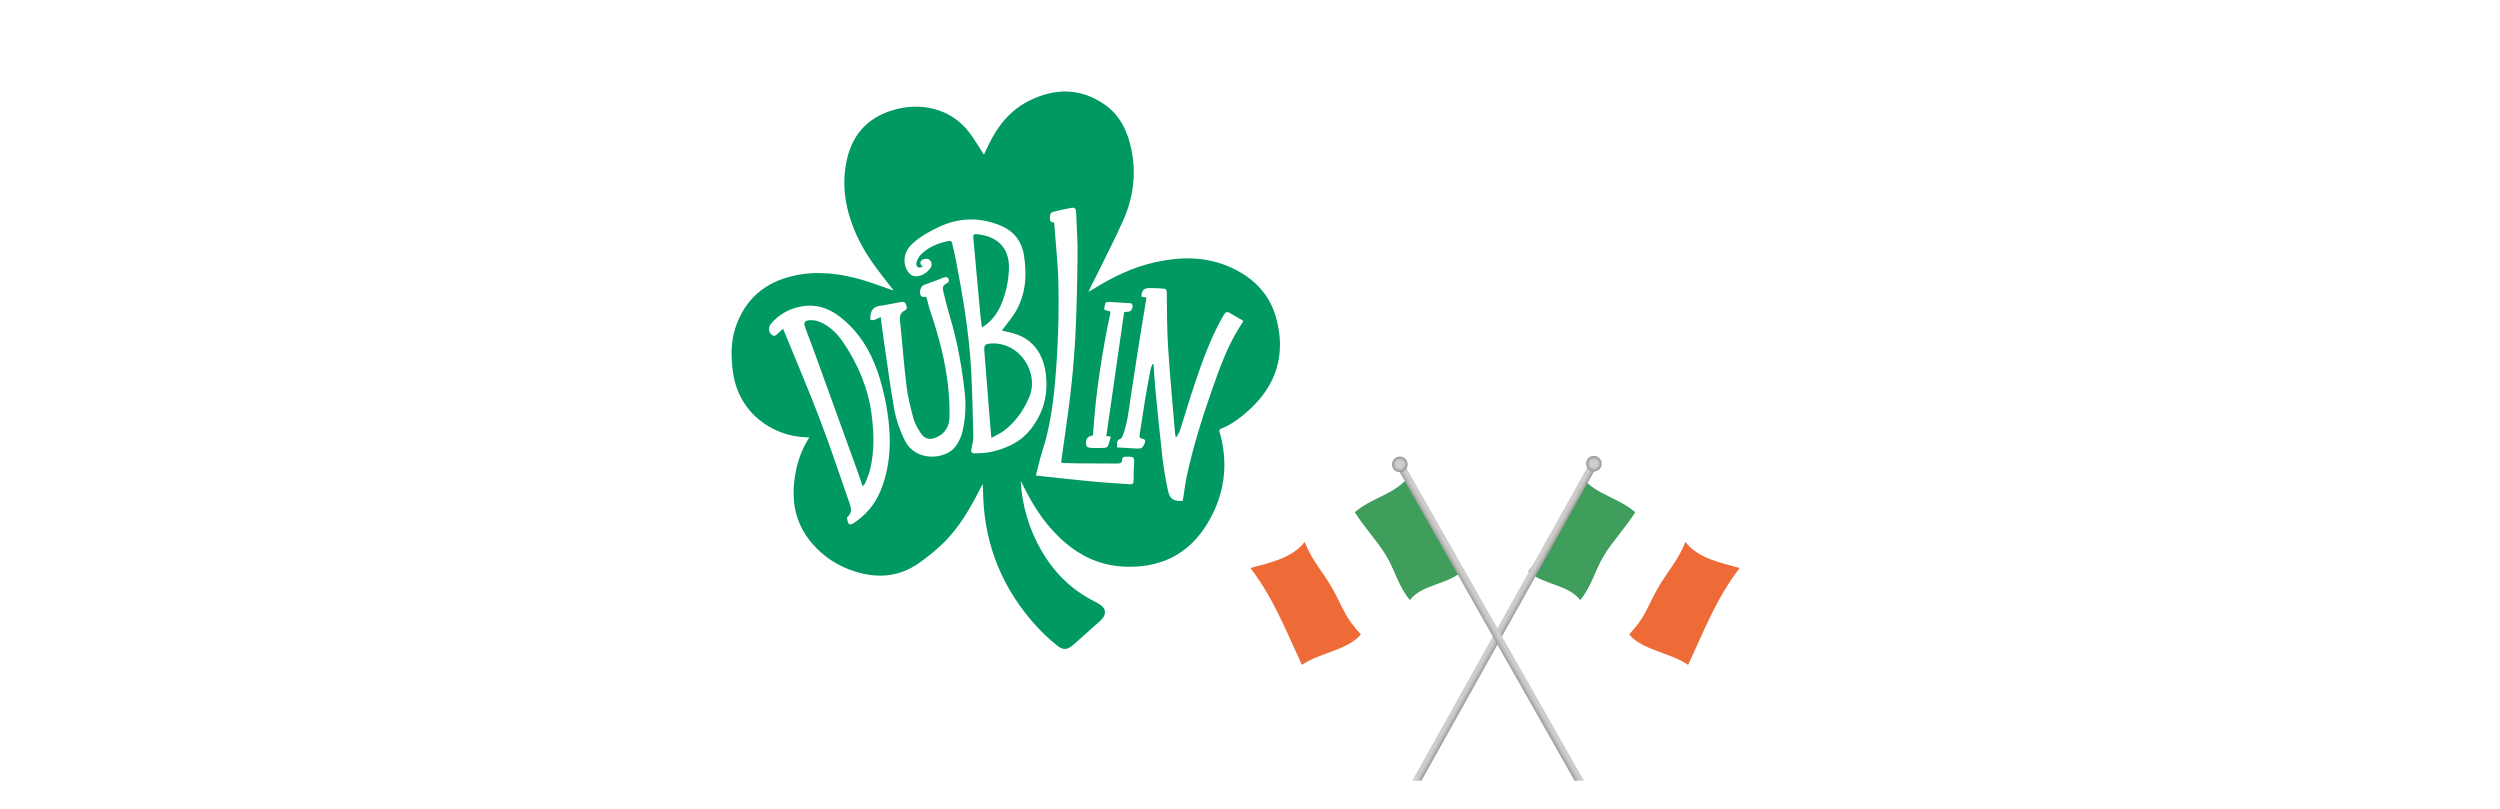 <svg xmlns="http://www.w3.org/2000/svg" xmlns:xlink="http://www.w3.org/1999/xlink" width="816" zoomAndPan="magnify" viewBox="0 0 612 198" height="264" preserveAspectRatio="xMidYMid meet" version="1.0"><defs><clipPath id="1e5b0c60ab"><path d="M 179 22 L 314 22 L 314 159 L 179 159 Z M 179 22 " clip-rule="nonzero"/></clipPath><clipPath id="dc46597c32"><path d="M 176.91 24.031 L 312.594 19.805 L 316.895 157.738 L 181.211 161.965 Z M 176.91 24.031 " clip-rule="nonzero"/></clipPath><clipPath id="aa52697acc"><path d="M 176.91 24.031 L 312.594 19.805 L 316.895 157.738 L 181.211 161.965 Z M 176.91 24.031 " clip-rule="nonzero"/></clipPath><clipPath id="59a00b0a26"><path d="M 240 84 L 253 84 L 253 108 L 240 108 Z M 240 84 " clip-rule="nonzero"/></clipPath><clipPath id="cc16791cea"><path d="M 176.91 24.031 L 312.594 19.805 L 316.895 157.738 L 181.211 161.965 Z M 176.91 24.031 " clip-rule="nonzero"/></clipPath><clipPath id="fc1e6f20d3"><path d="M 176.91 24.031 L 312.594 19.805 L 316.895 157.738 L 181.211 161.965 Z M 176.91 24.031 " clip-rule="nonzero"/></clipPath><clipPath id="d93852f913"><path d="M 238 57 L 247 57 L 247 81 L 238 81 Z M 238 57 " clip-rule="nonzero"/></clipPath><clipPath id="73062ecce3"><path d="M 176.91 24.031 L 312.594 19.805 L 316.895 157.738 L 181.211 161.965 Z M 176.91 24.031 " clip-rule="nonzero"/></clipPath><clipPath id="df2d6415d8"><path d="M 176.91 24.031 L 312.594 19.805 L 316.895 157.738 L 181.211 161.965 Z M 176.91 24.031 " clip-rule="nonzero"/></clipPath><clipPath id="d429fe8f25"><path d="M 196 78 L 214 78 L 214 120 L 196 120 Z M 196 78 " clip-rule="nonzero"/></clipPath><clipPath id="9bd38eacc4"><path d="M 176.91 24.031 L 312.594 19.805 L 316.895 157.738 L 181.211 161.965 Z M 176.91 24.031 " clip-rule="nonzero"/></clipPath><clipPath id="0730d8817c"><path d="M 176.91 24.031 L 312.594 19.805 L 316.895 157.738 L 181.211 161.965 Z M 176.91 24.031 " clip-rule="nonzero"/></clipPath><clipPath id="0c0d476066"><path d="M 345.496 112.578 L 391.105 112.578 L 391.105 191.109 L 345.496 191.109 Z M 345.496 112.578 " clip-rule="nonzero"/></clipPath><clipPath id="1b77617225"><path d="M 347.961 191.129 L 345.719 191.129 L 389.414 112.914 L 391.09 113.852 Z M 347.961 191.129 " clip-rule="nonzero"/></clipPath><clipPath id="4e7ef459e8"><path d="M 347.961 191.129 L 345.719 191.129 L 389.414 112.914 L 391.09 113.852 L 347.961 191.129 " clip-rule="nonzero"/></clipPath><clipPath id="5195d453c0"><path d="M 356.527 93.551 L 312.461 172.496 L 380.281 210.492 L 424.348 131.547 Z M 356.527 93.551 " clip-rule="nonzero"/></clipPath><linearGradient x1="-19.459" gradientTransform="matrix(1.709, 0.957, -0.956, 1.712, 367.55, 152.01)" y1="0" x2="20.222" gradientUnits="userSpaceOnUse" y2="0" id="288bad1b48"><stop stop-opacity="1" stop-color="rgb(79.999%, 79.999%, 78.799%)" offset="0"/><stop stop-opacity="1" stop-color="rgb(79.999%, 79.999%, 78.799%)" offset="0.25"/><stop stop-opacity="1" stop-color="rgb(79.999%, 79.999%, 78.799%)" offset="0.375"/><stop stop-opacity="1" stop-color="rgb(79.999%, 79.999%, 78.799%)" offset="0.438"/><stop stop-opacity="1" stop-color="rgb(79.999%, 79.999%, 78.799%)" offset="0.469"/><stop stop-opacity="1" stop-color="rgb(80.016%, 79.999%, 78.815%)" offset="0.484"/><stop stop-opacity="1" stop-color="rgb(80.223%, 80.006%, 79.022%)" offset="0.492"/><stop stop-opacity="1" stop-color="rgb(80.804%, 80.405%, 79.604%)" offset="0.496"/><stop stop-opacity="1" stop-color="rgb(81.195%, 80.795%, 79.994%)" offset="0.5"/><stop stop-opacity="1" stop-color="rgb(76.636%, 76.424%, 75.623%)" offset="0.504"/><stop stop-opacity="1" stop-color="rgb(72.076%, 72.052%, 71.252%)" offset="0.508"/><stop stop-opacity="1" stop-color="rgb(65.392%, 65.559%, 65.138%)" offset="0.512"/><stop stop-opacity="1" stop-color="rgb(58.708%, 59.067%, 59.024%)" offset="0.516"/><stop stop-opacity="1" stop-color="rgb(58.353%, 58.733%, 58.711%)" offset="0.52"/><stop stop-opacity="1" stop-color="rgb(57.999%, 58.4%, 58.4%)" offset="0.523"/><stop stop-opacity="1" stop-color="rgb(57.999%, 58.4%, 58.4%)" offset="0.531"/><stop stop-opacity="1" stop-color="rgb(57.999%, 58.4%, 58.4%)" offset="0.562"/><stop stop-opacity="1" stop-color="rgb(57.999%, 58.4%, 58.4%)" offset="0.625"/><stop stop-opacity="1" stop-color="rgb(57.999%, 58.4%, 58.4%)" offset="0.75"/><stop stop-opacity="1" stop-color="rgb(57.999%, 58.4%, 58.4%)" offset="1"/></linearGradient><clipPath id="263abec099"><path d="M 388.012 111.609 L 392.262 111.609 L 392.262 115.676 L 388.012 115.676 Z M 388.012 111.609 " clip-rule="nonzero"/></clipPath><clipPath id="80c7b8580b"><path d="M 391.844 114.453 C 391.328 115.375 390.168 115.703 389.246 115.188 C 388.324 114.672 388 113.508 388.512 112.586 C 389.027 111.664 390.188 111.336 391.109 111.852 C 392.027 112.367 392.355 113.531 391.844 114.453 Z M 391.844 114.453 " clip-rule="nonzero"/></clipPath><clipPath id="8618073a4f"><path d="M 391.844 114.453 C 391.328 115.375 390.168 115.703 389.246 115.188 C 388.324 114.672 388 113.508 388.512 112.586 C 389.027 111.664 390.188 111.336 391.109 111.852 C 392.027 112.367 392.355 113.531 391.844 114.453 " clip-rule="nonzero"/></clipPath><clipPath id="27142cde0c"><path d="M 389.035 109.477 L 386.141 114.664 L 391.316 117.566 L 394.215 112.375 Z M 389.035 109.477 " clip-rule="nonzero"/></clipPath><radialGradient gradientTransform="matrix(0.872, 0.489, -0.488, 0.874, 390.176, 113.52)" gradientUnits="userSpaceOnUse" r="1.91" cx="0" id="bde62875d5" cy="0" fx="0" fy="0"><stop stop-opacity="1" stop-color="rgb(80.115%, 79.999%, 78.799%)" offset="0"/><stop stop-opacity="1" stop-color="rgb(80.315%, 79.999%, 78.799%)" offset="0.016"/><stop stop-opacity="1" stop-color="rgb(80.399%, 79.999%, 78.799%)" offset="0.043"/><stop stop-opacity="1" stop-color="rgb(80.399%, 79.999%, 78.865%)" offset="0.055"/><stop stop-opacity="1" stop-color="rgb(80.399%, 79.999%, 79.065%)" offset="0.059"/><stop stop-opacity="1" stop-color="rgb(80.399%, 79.999%, 79.199%)" offset="0.117"/><stop stop-opacity="1" stop-color="rgb(80.469%, 80.069%, 79.269%)" offset="0.145"/><stop stop-opacity="1" stop-color="rgb(80.67%, 80.269%, 79.469%)" offset="0.156"/><stop stop-opacity="1" stop-color="rgb(80.8%, 80.399%, 79.715%)" offset="0.207"/><stop stop-opacity="1" stop-color="rgb(80.838%, 80.437%, 79.915%)" offset="0.254"/><stop stop-opacity="1" stop-color="rgb(81.038%, 80.638%, 80.194%)" offset="0.297"/><stop stop-opacity="1" stop-color="rgb(81.2%, 80.8%, 80.394%)" offset="0.395"/><stop stop-opacity="1" stop-color="rgb(81.099%, 80.8%, 80.298%)" offset="0.469"/><stop stop-opacity="1" stop-color="rgb(80.899%, 80.78%, 80.089%)" offset="0.477"/><stop stop-opacity="1" stop-color="rgb(80.8%, 80.566%, 79.883%)" offset="0.484"/><stop stop-opacity="1" stop-color="rgb(80.794%, 80.18%, 79.688%)" offset="0.488"/><stop stop-opacity="1" stop-color="rgb(80.594%, 79.794%, 79.395%)" offset="0.492"/><stop stop-opacity="1" stop-color="rgb(80.203%, 79.599%, 79.004%)" offset="0.5"/><stop stop-opacity="1" stop-color="rgb(79.817%, 79.413%, 78.618%)" offset="0.508"/><stop stop-opacity="1" stop-color="rgb(79.613%, 79.031%, 78.413%)" offset="0.512"/><stop stop-opacity="1" stop-color="rgb(79.422%, 78.818%, 78.223%)" offset="0.516"/><stop stop-opacity="1" stop-color="rgb(79.222%, 78.777%, 78.023%)" offset="0.52"/><stop stop-opacity="1" stop-color="rgb(79.181%, 78.577%, 78%)" offset="0.523"/><stop stop-opacity="1" stop-color="rgb(78.981%, 78.4%, 77.986%)" offset="0.527"/><stop stop-opacity="1" stop-color="rgb(78.792%, 78.391%, 77.786%)" offset="0.531"/><stop stop-opacity="1" stop-color="rgb(78.592%, 78.191%, 77.596%)" offset="0.535"/><stop stop-opacity="1" stop-color="rgb(78.4%, 78%, 77.448%)" offset="0.539"/><stop stop-opacity="1" stop-color="rgb(78.206%, 77.806%, 77.106%)" offset="0.543"/><stop stop-opacity="1" stop-color="rgb(78.006%, 77.605%, 76.906%)" offset="0.547"/><stop stop-opacity="1" stop-color="rgb(77.815%, 77.46%, 76.715%)" offset="0.551"/><stop stop-opacity="1" stop-color="rgb(77.614%, 77.13%, 76.515%)" offset="0.555"/><stop stop-opacity="1" stop-color="rgb(77.467%, 76.92%, 76.324%)" offset="0.559"/><stop stop-opacity="1" stop-color="rgb(77.296%, 76.7%, 76.103%)" offset="0.562"/><stop stop-opacity="1" stop-color="rgb(77.072%, 76.492%, 75.879%)" offset="0.566"/><stop stop-opacity="1" stop-color="rgb(76.692%, 76.292%, 75.697%)" offset="0.578"/><stop stop-opacity="1" stop-color="rgb(76.5%, 76.099%, 75.5%)" offset="0.582"/><stop stop-opacity="1" stop-color="rgb(76.308%, 75.906%, 75.302%)" offset="0.586"/><stop stop-opacity="1" stop-color="rgb(76.106%, 75.706%, 75.111%)" offset="0.59"/><stop stop-opacity="1" stop-color="rgb(75.916%, 75.516%, 74.728%)" offset="0.594"/><stop stop-opacity="1" stop-color="rgb(75.716%, 75.316%, 74.516%)" offset="0.598"/><stop stop-opacity="1" stop-color="rgb(75.699%, 75.099%, 74.3%)" offset="0.602"/><stop stop-opacity="1" stop-color="rgb(75.681%, 74.899%, 74.1%)" offset="0.605"/><stop stop-opacity="1" stop-color="rgb(75.481%, 74.899%, 74.1%)" offset="0.609"/><stop stop-opacity="1" stop-color="rgb(75.29%, 74.89%, 74.089%)" offset="0.613"/><stop stop-opacity="1" stop-color="rgb(75.09%, 74.686%, 73.889%)" offset="0.617"/><stop stop-opacity="1" stop-color="rgb(74.899%, 74.295%, 73.7%)" offset="0.621"/><stop stop-opacity="1" stop-color="rgb(74.704%, 74.1%, 73.505%)" offset="0.625"/><stop stop-opacity="1" stop-color="rgb(74.408%, 74.004%, 73.209%)" offset="0.629"/><stop stop-opacity="1" stop-color="rgb(74.203%, 73.804%, 73.003%)" offset="0.633"/><stop stop-opacity="1" stop-color="rgb(74.1%, 73.7%, 72.899%)" offset="0.641"/><stop stop-opacity="1" stop-color="rgb(73.877%, 73.499%, 72.699%)" offset="0.645"/><stop stop-opacity="1" stop-color="rgb(73.46%, 73.282%, 72.485%)" offset="0.648"/><stop stop-opacity="1" stop-color="rgb(73.082%, 73.076%, 72.336%)" offset="0.652"/><stop stop-opacity="1" stop-color="rgb(72.897%, 72.691%, 72.197%)" offset="0.656"/><stop stop-opacity="1" stop-color="rgb(72.701%, 72.351%, 72%)" offset="0.664"/><stop stop-opacity="1" stop-color="rgb(72.357%, 72.202%, 71.802%)" offset="0.672"/><stop stop-opacity="1" stop-color="rgb(72.205%, 72.011%, 71.611%)" offset="0.68"/><stop stop-opacity="1" stop-color="rgb(72.101%, 71.715%, 71.217%)" offset="0.688"/><stop stop-opacity="1" stop-color="rgb(71.893%, 71.494%, 70.796%)" offset="0.691"/><stop stop-opacity="1" stop-color="rgb(71.588%, 71.188%, 70.389%)" offset="0.695"/><stop stop-opacity="1" stop-color="rgb(71.198%, 70.798%, 69.998%)" offset="0.703"/><stop stop-opacity="1" stop-color="rgb(70.807%, 70.407%, 69.801%)" offset="0.711"/><stop stop-opacity="1" stop-color="rgb(70.416%, 70.206%, 69.611%)" offset="0.719"/><stop stop-opacity="1" stop-color="rgb(70.111%, 70.1%, 69.409%)" offset="0.727"/><stop stop-opacity="1" stop-color="rgb(69.89%, 69.89%, 69.389%)" offset="0.73"/><stop stop-opacity="1" stop-color="rgb(69.585%, 69.585%, 69.185%)" offset="0.734"/><stop stop-opacity="1" stop-color="rgb(69.194%, 69.194%, 68.794%)" offset="0.742"/><stop stop-opacity="1" stop-color="rgb(68.999%, 68.803%, 68.404%)" offset="0.75"/><stop stop-opacity="1" stop-color="rgb(68.813%, 68.604%, 68.018%)" offset="0.758"/><stop stop-opacity="1" stop-color="rgb(68.613%, 68.417%, 67.813%)" offset="0.762"/><stop stop-opacity="1" stop-color="rgb(68.599%, 68.217%, 67.667%)" offset="0.766"/><stop stop-opacity="1" stop-color="rgb(68.399%, 68.176%, 67.516%)" offset="0.77"/><stop stop-opacity="1" stop-color="rgb(68.182%, 67.976%, 67.482%)" offset="0.773"/><stop stop-opacity="1" stop-color="rgb(67.982%, 67.799%, 67.282%)" offset="0.777"/><stop stop-opacity="1" stop-color="rgb(67.793%, 67.793%, 67.091%)" offset="0.781"/><stop stop-opacity="1" stop-color="rgb(67.642%, 67.642%, 66.891%)" offset="0.785"/><stop stop-opacity="1" stop-color="rgb(67.499%, 67.499%, 66.699%)" offset="0.789"/><stop stop-opacity="1" stop-color="rgb(67.305%, 67.305%, 66.699%)" offset="0.793"/><stop stop-opacity="1" stop-color="rgb(67.105%, 67.105%, 66.699%)" offset="0.797"/><stop stop-opacity="1" stop-color="rgb(67.099%, 66.914%, 66.515%)" offset="0.801"/><stop stop-opacity="1" stop-color="rgb(66.919%, 66.714%, 66.315%)" offset="0.805"/><stop stop-opacity="1" stop-color="rgb(66.719%, 66.524%, 66.124%)" offset="0.809"/><stop stop-opacity="1" stop-color="rgb(66.489%, 66.315%, 65.913%)" offset="0.812"/><stop stop-opacity="1" stop-color="rgb(66.084%, 66.084%, 65.683%)" offset="0.816"/><stop stop-opacity="1" stop-color="rgb(65.694%, 65.694%, 65.292%)" offset="0.824"/><stop stop-opacity="1" stop-color="rgb(65.303%, 65.5%, 64.902%)" offset="0.832"/><stop stop-opacity="1" stop-color="rgb(65.103%, 65.308%, 64.511%)" offset="0.84"/><stop stop-opacity="1" stop-color="rgb(64.996%, 65.005%, 64.307%)" offset="0.848"/><stop stop-opacity="1" stop-color="rgb(64.774%, 64.774%, 64.275%)" offset="0.852"/><stop stop-opacity="1" stop-color="rgb(64.476%, 64.458%, 64.056%)" offset="0.855"/><stop stop-opacity="1" stop-color="rgb(64.285%, 64.081%, 63.68%)" offset="0.859"/><stop stop-opacity="1" stop-color="rgb(64.076%, 63.89%, 63.49%)" offset="0.863"/><stop stop-opacity="1" stop-color="rgb(63.687%, 63.687%, 63.287%)" offset="0.867"/><stop stop-opacity="1" stop-color="rgb(63.3%, 63.3%, 62.9%)" offset="0.871"/><stop stop-opacity="1" stop-color="rgb(63.101%, 63.101%, 62.701%)" offset="0.879"/><stop stop-opacity="1" stop-color="rgb(63.1%, 62.914%, 62.7%)" offset="0.883"/><stop stop-opacity="1" stop-color="rgb(62.918%, 62.714%, 62.563%)" offset="0.887"/><stop stop-opacity="1" stop-color="rgb(62.718%, 62.7%, 62.413%)" offset="0.891"/><stop stop-opacity="1" stop-color="rgb(62.527%, 62.549%, 62.376%)" offset="0.895"/><stop stop-opacity="1" stop-color="rgb(62.177%, 62.381%, 62.16%)" offset="0.898"/><stop stop-opacity="1" stop-color="rgb(61.986%, 62.181%, 61.781%)" offset="0.902"/><stop stop-opacity="1" stop-color="rgb(61.783%, 61.995%, 61.595%)" offset="0.906"/><stop stop-opacity="1" stop-color="rgb(61.397%, 61.797%, 61.397%)" offset="0.91"/><stop stop-opacity="1" stop-color="rgb(61.2%, 61.406%, 61.006%)" offset="0.918"/><stop stop-opacity="1" stop-color="rgb(61.009%, 61.015%, 60.805%)" offset="0.926"/><stop stop-opacity="1" stop-color="rgb(60.709%, 60.809%, 60.698%)" offset="0.934"/><stop stop-opacity="1" stop-color="rgb(60.483%, 60.783%, 60.498%)" offset="0.938"/><stop stop-opacity="1" stop-color="rgb(60.184%, 60.583%, 60.388%)" offset="0.945"/><stop stop-opacity="1" stop-color="rgb(59.993%, 60.393%, 60.182%)" offset="0.949"/><stop stop-opacity="1" stop-color="rgb(59.792%, 60.191%, 59.793%)" offset="0.953"/><stop stop-opacity="1" stop-color="rgb(59.402%, 59.802%, 59.599%)" offset="0.957"/><stop stop-opacity="1" stop-color="rgb(59.203%, 59.602%, 59.407%)" offset="0.965"/><stop stop-opacity="1" stop-color="rgb(59.2%, 59.599%, 59.207%)" offset="0.973"/><stop stop-opacity="1" stop-color="rgb(59%, 59.387%, 59.187%)" offset="0.977"/><stop stop-opacity="1" stop-color="rgb(58.8%, 59.077%, 59.077%)" offset="0.98"/><stop stop-opacity="1" stop-color="rgb(58.784%, 58.875%, 58.875%)" offset="0.984"/><stop stop-opacity="1" stop-color="rgb(58.58%, 58.585%, 58.585%)" offset="0.988"/><stop stop-opacity="1" stop-color="rgb(58.194%, 58.4%, 58.4%)" offset="0.992"/><stop stop-opacity="1" stop-color="rgb(57.999%, 58.4%, 58.4%)" offset="1"/></radialGradient><clipPath id="dd0731fd00"><path d="M 341.629 113 L 388 113 L 388 191.109 L 341.629 191.109 Z M 341.629 113 " clip-rule="nonzero"/></clipPath><clipPath id="7a8170bf19"><path d="M 385.469 191.129 L 387.746 191.129 L 343.426 113.07 L 341.762 114.02 Z M 385.469 191.129 " clip-rule="nonzero"/></clipPath><clipPath id="f42064ff21"><path d="M 385.469 191.129 L 387.746 191.129 L 343.426 113.07 L 341.762 114.02 L 385.469 191.129 " clip-rule="nonzero"/></clipPath><clipPath id="517b7eeb75"><path d="M 376.496 93.262 L 421.242 172.023 L 353.016 210.934 L 308.266 132.172 Z M 376.496 93.262 " clip-rule="nonzero"/></clipPath><linearGradient x1="-19.24" gradientTransform="matrix(-1.74, 0.992, 0.99, 1.743, 365.598, 152.093)" y1="0" x2="19.971" gradientUnits="userSpaceOnUse" y2="0" id="23bac5e2f8"><stop stop-opacity="1" stop-color="rgb(79.999%, 79.999%, 78.799%)" offset="0"/><stop stop-opacity="1" stop-color="rgb(79.999%, 79.999%, 78.799%)" offset="0.25"/><stop stop-opacity="1" stop-color="rgb(79.999%, 79.999%, 78.799%)" offset="0.375"/><stop stop-opacity="1" stop-color="rgb(79.999%, 79.999%, 78.799%)" offset="0.438"/><stop stop-opacity="1" stop-color="rgb(79.999%, 79.999%, 78.799%)" offset="0.469"/><stop stop-opacity="1" stop-color="rgb(80.014%, 79.999%, 78.799%)" offset="0.484"/><stop stop-opacity="1" stop-color="rgb(80.222%, 80.005%, 78.812%)" offset="0.492"/><stop stop-opacity="1" stop-color="rgb(80.803%, 80.205%, 79.41%)" offset="0.496"/><stop stop-opacity="1" stop-color="rgb(81.194%, 80.399%, 79.994%)" offset="0.5"/><stop stop-opacity="1" stop-color="rgb(77.168%, 76.431%, 76.016%)" offset="0.504"/><stop stop-opacity="1" stop-color="rgb(73.145%, 72.464%, 72.04%)" offset="0.508"/><stop stop-opacity="1" stop-color="rgb(66.536%, 66.173%, 65.939%)" offset="0.512"/><stop stop-opacity="1" stop-color="rgb(59.927%, 59.883%, 59.84%)" offset="0.516"/><stop stop-opacity="1" stop-color="rgb(58.963%, 59.142%, 59.12%)" offset="0.52"/><stop stop-opacity="1" stop-color="rgb(57.999%, 58.4%, 58.4%)" offset="0.523"/><stop stop-opacity="1" stop-color="rgb(57.999%, 58.4%, 58.4%)" offset="0.531"/><stop stop-opacity="1" stop-color="rgb(57.999%, 58.4%, 58.4%)" offset="0.562"/><stop stop-opacity="1" stop-color="rgb(57.999%, 58.4%, 58.4%)" offset="0.625"/><stop stop-opacity="1" stop-color="rgb(57.999%, 58.4%, 58.4%)" offset="0.75"/><stop stop-opacity="1" stop-color="rgb(57.999%, 58.4%, 58.4%)" offset="1"/></linearGradient><clipPath id="61e1b99fe8"><path d="M 340.473 111.609 L 344.723 111.609 L 344.723 115.676 L 340.473 115.676 Z M 340.473 111.609 " clip-rule="nonzero"/></clipPath><clipPath id="b1716238f9"><path d="M 341.012 114.629 C 341.535 115.543 342.699 115.863 343.617 115.344 C 344.531 114.82 344.852 113.652 344.332 112.734 C 343.809 111.816 342.645 111.5 341.727 112.02 C 340.812 112.543 340.492 113.711 341.012 114.629 Z M 341.012 114.629 " clip-rule="nonzero"/></clipPath><clipPath id="038a5607a8"><path d="M 341.012 114.629 C 341.535 115.543 342.699 115.863 343.617 115.344 C 344.531 114.82 344.852 113.652 344.332 112.734 C 343.809 111.816 342.645 111.5 341.727 112.02 C 340.812 112.543 340.492 113.711 341.012 114.629 " clip-rule="nonzero"/></clipPath><clipPath id="c28e4c501b"><path d="M 343.785 109.621 L 346.727 114.797 L 341.559 117.742 L 338.617 112.566 Z M 343.785 109.621 " clip-rule="nonzero"/></clipPath><radialGradient gradientTransform="matrix(-0.868, 0.495, 0.494, 0.87, 342.672, 113.681)" gradientUnits="userSpaceOnUse" r="1.91" cx="0" id="bf5e706eb5" cy="0" fx="0" fy="0"><stop stop-opacity="1" stop-color="rgb(80.115%, 79.999%, 78.799%)" offset="0"/><stop stop-opacity="1" stop-color="rgb(80.315%, 79.999%, 78.799%)" offset="0.016"/><stop stop-opacity="1" stop-color="rgb(80.399%, 79.999%, 78.799%)" offset="0.043"/><stop stop-opacity="1" stop-color="rgb(80.399%, 79.999%, 78.865%)" offset="0.055"/><stop stop-opacity="1" stop-color="rgb(80.399%, 79.999%, 79.065%)" offset="0.059"/><stop stop-opacity="1" stop-color="rgb(80.399%, 79.999%, 79.199%)" offset="0.117"/><stop stop-opacity="1" stop-color="rgb(80.469%, 80.069%, 79.269%)" offset="0.145"/><stop stop-opacity="1" stop-color="rgb(80.67%, 80.269%, 79.469%)" offset="0.156"/><stop stop-opacity="1" stop-color="rgb(80.8%, 80.399%, 79.715%)" offset="0.207"/><stop stop-opacity="1" stop-color="rgb(80.838%, 80.437%, 79.915%)" offset="0.254"/><stop stop-opacity="1" stop-color="rgb(81.038%, 80.638%, 80.194%)" offset="0.297"/><stop stop-opacity="1" stop-color="rgb(81.2%, 80.8%, 80.394%)" offset="0.395"/><stop stop-opacity="1" stop-color="rgb(81.099%, 80.8%, 80.298%)" offset="0.469"/><stop stop-opacity="1" stop-color="rgb(80.899%, 80.78%, 80.089%)" offset="0.477"/><stop stop-opacity="1" stop-color="rgb(80.8%, 80.566%, 79.883%)" offset="0.484"/><stop stop-opacity="1" stop-color="rgb(80.794%, 80.18%, 79.688%)" offset="0.488"/><stop stop-opacity="1" stop-color="rgb(80.594%, 79.794%, 79.395%)" offset="0.492"/><stop stop-opacity="1" stop-color="rgb(80.203%, 79.599%, 79.004%)" offset="0.5"/><stop stop-opacity="1" stop-color="rgb(79.817%, 79.413%, 78.618%)" offset="0.508"/><stop stop-opacity="1" stop-color="rgb(79.613%, 79.031%, 78.413%)" offset="0.512"/><stop stop-opacity="1" stop-color="rgb(79.422%, 78.818%, 78.223%)" offset="0.516"/><stop stop-opacity="1" stop-color="rgb(79.222%, 78.777%, 78.023%)" offset="0.52"/><stop stop-opacity="1" stop-color="rgb(79.181%, 78.577%, 78%)" offset="0.523"/><stop stop-opacity="1" stop-color="rgb(78.981%, 78.4%, 77.986%)" offset="0.527"/><stop stop-opacity="1" stop-color="rgb(78.792%, 78.391%, 77.786%)" offset="0.531"/><stop stop-opacity="1" stop-color="rgb(78.592%, 78.191%, 77.596%)" offset="0.535"/><stop stop-opacity="1" stop-color="rgb(78.4%, 78%, 77.448%)" offset="0.539"/><stop stop-opacity="1" stop-color="rgb(78.206%, 77.806%, 77.106%)" offset="0.543"/><stop stop-opacity="1" stop-color="rgb(78.006%, 77.605%, 76.906%)" offset="0.547"/><stop stop-opacity="1" stop-color="rgb(77.815%, 77.46%, 76.715%)" offset="0.551"/><stop stop-opacity="1" stop-color="rgb(77.614%, 77.13%, 76.515%)" offset="0.555"/><stop stop-opacity="1" stop-color="rgb(77.467%, 76.92%, 76.324%)" offset="0.559"/><stop stop-opacity="1" stop-color="rgb(77.296%, 76.7%, 76.103%)" offset="0.562"/><stop stop-opacity="1" stop-color="rgb(77.072%, 76.492%, 75.879%)" offset="0.566"/><stop stop-opacity="1" stop-color="rgb(76.692%, 76.292%, 75.697%)" offset="0.578"/><stop stop-opacity="1" stop-color="rgb(76.5%, 76.099%, 75.5%)" offset="0.582"/><stop stop-opacity="1" stop-color="rgb(76.308%, 75.906%, 75.302%)" offset="0.586"/><stop stop-opacity="1" stop-color="rgb(76.106%, 75.706%, 75.111%)" offset="0.59"/><stop stop-opacity="1" stop-color="rgb(75.916%, 75.516%, 74.728%)" offset="0.594"/><stop stop-opacity="1" stop-color="rgb(75.716%, 75.316%, 74.516%)" offset="0.598"/><stop stop-opacity="1" stop-color="rgb(75.699%, 75.099%, 74.3%)" offset="0.602"/><stop stop-opacity="1" stop-color="rgb(75.681%, 74.899%, 74.1%)" offset="0.605"/><stop stop-opacity="1" stop-color="rgb(75.481%, 74.899%, 74.1%)" offset="0.609"/><stop stop-opacity="1" stop-color="rgb(75.29%, 74.89%, 74.089%)" offset="0.613"/><stop stop-opacity="1" stop-color="rgb(75.09%, 74.686%, 73.889%)" offset="0.617"/><stop stop-opacity="1" stop-color="rgb(74.899%, 74.295%, 73.7%)" offset="0.621"/><stop stop-opacity="1" stop-color="rgb(74.704%, 74.1%, 73.505%)" offset="0.625"/><stop stop-opacity="1" stop-color="rgb(74.408%, 74.004%, 73.209%)" offset="0.629"/><stop stop-opacity="1" stop-color="rgb(74.203%, 73.804%, 73.003%)" offset="0.633"/><stop stop-opacity="1" stop-color="rgb(74.1%, 73.7%, 72.899%)" offset="0.641"/><stop stop-opacity="1" stop-color="rgb(73.877%, 73.499%, 72.699%)" offset="0.645"/><stop stop-opacity="1" stop-color="rgb(73.46%, 73.282%, 72.485%)" offset="0.648"/><stop stop-opacity="1" stop-color="rgb(73.082%, 73.076%, 72.336%)" offset="0.652"/><stop stop-opacity="1" stop-color="rgb(72.897%, 72.691%, 72.197%)" offset="0.656"/><stop stop-opacity="1" stop-color="rgb(72.701%, 72.351%, 72%)" offset="0.664"/><stop stop-opacity="1" stop-color="rgb(72.357%, 72.202%, 71.802%)" offset="0.672"/><stop stop-opacity="1" stop-color="rgb(72.205%, 72.011%, 71.611%)" offset="0.68"/><stop stop-opacity="1" stop-color="rgb(72.101%, 71.715%, 71.217%)" offset="0.688"/><stop stop-opacity="1" stop-color="rgb(71.893%, 71.494%, 70.796%)" offset="0.691"/><stop stop-opacity="1" stop-color="rgb(71.588%, 71.188%, 70.389%)" offset="0.695"/><stop stop-opacity="1" stop-color="rgb(71.198%, 70.798%, 69.998%)" offset="0.703"/><stop stop-opacity="1" stop-color="rgb(70.807%, 70.407%, 69.801%)" offset="0.711"/><stop stop-opacity="1" stop-color="rgb(70.416%, 70.206%, 69.611%)" offset="0.719"/><stop stop-opacity="1" stop-color="rgb(70.111%, 70.1%, 69.409%)" offset="0.727"/><stop stop-opacity="1" stop-color="rgb(69.89%, 69.89%, 69.389%)" offset="0.73"/><stop stop-opacity="1" stop-color="rgb(69.585%, 69.585%, 69.185%)" offset="0.734"/><stop stop-opacity="1" stop-color="rgb(69.194%, 69.194%, 68.794%)" offset="0.742"/><stop stop-opacity="1" stop-color="rgb(68.999%, 68.803%, 68.404%)" offset="0.75"/><stop stop-opacity="1" stop-color="rgb(68.813%, 68.604%, 68.018%)" offset="0.758"/><stop stop-opacity="1" stop-color="rgb(68.613%, 68.417%, 67.813%)" offset="0.762"/><stop stop-opacity="1" stop-color="rgb(68.599%, 68.217%, 67.667%)" offset="0.766"/><stop stop-opacity="1" stop-color="rgb(68.399%, 68.176%, 67.516%)" offset="0.77"/><stop stop-opacity="1" stop-color="rgb(68.182%, 67.976%, 67.482%)" offset="0.773"/><stop stop-opacity="1" stop-color="rgb(67.982%, 67.799%, 67.282%)" offset="0.777"/><stop stop-opacity="1" stop-color="rgb(67.793%, 67.793%, 67.091%)" offset="0.781"/><stop stop-opacity="1" stop-color="rgb(67.642%, 67.642%, 66.891%)" offset="0.785"/><stop stop-opacity="1" stop-color="rgb(67.499%, 67.499%, 66.699%)" offset="0.789"/><stop stop-opacity="1" stop-color="rgb(67.305%, 67.305%, 66.699%)" offset="0.793"/><stop stop-opacity="1" stop-color="rgb(67.105%, 67.105%, 66.699%)" offset="0.797"/><stop stop-opacity="1" stop-color="rgb(67.099%, 66.914%, 66.515%)" offset="0.801"/><stop stop-opacity="1" stop-color="rgb(66.919%, 66.714%, 66.315%)" offset="0.805"/><stop stop-opacity="1" stop-color="rgb(66.719%, 66.524%, 66.124%)" offset="0.809"/><stop stop-opacity="1" stop-color="rgb(66.489%, 66.315%, 65.913%)" offset="0.812"/><stop stop-opacity="1" stop-color="rgb(66.084%, 66.084%, 65.683%)" offset="0.816"/><stop stop-opacity="1" stop-color="rgb(65.694%, 65.694%, 65.292%)" offset="0.824"/><stop stop-opacity="1" stop-color="rgb(65.303%, 65.5%, 64.902%)" offset="0.832"/><stop stop-opacity="1" stop-color="rgb(65.103%, 65.308%, 64.511%)" offset="0.84"/><stop stop-opacity="1" stop-color="rgb(64.996%, 65.005%, 64.307%)" offset="0.848"/><stop stop-opacity="1" stop-color="rgb(64.774%, 64.774%, 64.275%)" offset="0.852"/><stop stop-opacity="1" stop-color="rgb(64.476%, 64.458%, 64.056%)" offset="0.855"/><stop stop-opacity="1" stop-color="rgb(64.285%, 64.081%, 63.68%)" offset="0.859"/><stop stop-opacity="1" stop-color="rgb(64.076%, 63.89%, 63.49%)" offset="0.863"/><stop stop-opacity="1" stop-color="rgb(63.687%, 63.687%, 63.287%)" offset="0.867"/><stop stop-opacity="1" stop-color="rgb(63.3%, 63.3%, 62.9%)" offset="0.871"/><stop stop-opacity="1" stop-color="rgb(63.101%, 63.101%, 62.701%)" offset="0.879"/><stop stop-opacity="1" stop-color="rgb(63.1%, 62.914%, 62.7%)" offset="0.883"/><stop stop-opacity="1" stop-color="rgb(62.918%, 62.714%, 62.563%)" offset="0.887"/><stop stop-opacity="1" stop-color="rgb(62.718%, 62.7%, 62.413%)" offset="0.891"/><stop stop-opacity="1" stop-color="rgb(62.527%, 62.549%, 62.376%)" offset="0.895"/><stop stop-opacity="1" stop-color="rgb(62.177%, 62.381%, 62.16%)" offset="0.898"/><stop stop-opacity="1" stop-color="rgb(61.986%, 62.181%, 61.781%)" offset="0.902"/><stop stop-opacity="1" stop-color="rgb(61.783%, 61.995%, 61.595%)" offset="0.906"/><stop stop-opacity="1" stop-color="rgb(61.397%, 61.797%, 61.397%)" offset="0.91"/><stop stop-opacity="1" stop-color="rgb(61.2%, 61.406%, 61.006%)" offset="0.918"/><stop stop-opacity="1" stop-color="rgb(61.009%, 61.015%, 60.805%)" offset="0.926"/><stop stop-opacity="1" stop-color="rgb(60.709%, 60.809%, 60.698%)" offset="0.934"/><stop stop-opacity="1" stop-color="rgb(60.483%, 60.783%, 60.498%)" offset="0.938"/><stop stop-opacity="1" stop-color="rgb(60.184%, 60.583%, 60.388%)" offset="0.945"/><stop stop-opacity="1" stop-color="rgb(59.993%, 60.393%, 60.182%)" offset="0.949"/><stop stop-opacity="1" stop-color="rgb(59.792%, 60.191%, 59.793%)" offset="0.953"/><stop stop-opacity="1" stop-color="rgb(59.402%, 59.802%, 59.599%)" offset="0.957"/><stop stop-opacity="1" stop-color="rgb(59.203%, 59.602%, 59.407%)" offset="0.965"/><stop stop-opacity="1" stop-color="rgb(59.2%, 59.599%, 59.207%)" offset="0.973"/><stop stop-opacity="1" stop-color="rgb(59%, 59.387%, 59.187%)" offset="0.977"/><stop stop-opacity="1" stop-color="rgb(58.8%, 59.077%, 59.077%)" offset="0.98"/><stop stop-opacity="1" stop-color="rgb(58.784%, 58.875%, 58.875%)" offset="0.984"/><stop stop-opacity="1" stop-color="rgb(58.58%, 58.585%, 58.585%)" offset="0.988"/><stop stop-opacity="1" stop-color="rgb(58.194%, 58.4%, 58.4%)" offset="0.992"/><stop stop-opacity="1" stop-color="rgb(57.999%, 58.4%, 58.4%)" offset="1"/></radialGradient></defs><rect x="-61.2" width="734.4" fill="#ffffff" y="-19.8" height="237.6" fill-opacity="1"/><rect x="-61.2" width="734.4" fill="#ffffff" y="-19.8" height="237.6" fill-opacity="1"/><g clip-path="url(#1e5b0c60ab)"><g clip-path="url(#dc46597c32)"><g clip-path="url(#aa52697acc)"><path fill="#009962" d="M 249.871 117.715 C 250.027 120.727 250.535 123.68 251.395 126.57 C 252.258 129.461 253.445 132.211 254.961 134.82 C 258.051 140.156 262.262 144.367 267.812 147.172 C 268.477 147.477 269.098 147.855 269.676 148.301 C 270.676 149.137 270.758 150.281 269.949 151.312 C 269.676 151.648 269.375 151.957 269.047 152.238 C 266.992 154.082 264.938 155.918 262.871 157.746 C 261.312 159.125 260.312 159.273 258.703 157.965 C 256.949 156.562 255.312 155.035 253.789 153.383 C 245.594 144.387 241.129 133.832 240.691 121.629 C 240.66 120.656 240.629 119.684 240.594 118.512 C 240.41 118.809 240.312 118.941 240.238 119.086 C 237.613 124.262 234.793 129.32 230.504 133.348 C 228.691 135.051 226.758 136.605 224.707 138.012 C 219.949 141.27 214.715 141.609 209.348 139.918 C 205.117 138.59 201.496 136.238 198.613 132.801 C 195.004 128.492 193.824 123.523 194.422 118.031 C 194.848 114.168 195.887 110.508 198.117 107.094 C 197.727 107.066 197.465 107.043 197.219 107.035 C 189.367 106.793 180.637 101.285 179.363 90.664 C 178.953 87.195 178.895 83.738 179.98 80.383 C 182.266 73.332 187.141 69.109 194.316 67.5 C 200.016 66.219 205.613 66.926 211.129 68.531 C 213.484 69.223 215.781 70.109 218.105 70.906 C 218.25 70.953 218.395 70.996 218.762 71.109 L 216.445 68.148 C 213.879 64.859 211.465 61.469 209.734 57.645 C 207.031 51.684 205.855 45.492 207.332 39.008 C 208.871 32.238 213.191 28.164 219.898 26.617 C 223.285 25.84 226.645 25.934 229.977 27.078 C 233.363 28.25 235.926 30.438 237.938 33.32 C 238.957 34.781 239.875 36.309 240.867 37.855 C 241.242 37.062 241.609 36.266 241.988 35.477 C 244.211 30.809 247.352 26.918 252.035 24.613 C 258.344 21.496 264.668 21.527 270.535 25.676 C 274.316 28.348 276.141 32.402 277.016 36.844 C 278.176 42.73 277.395 48.457 274.984 53.895 C 272.938 58.504 270.605 62.992 268.379 67.527 C 267.75 68.809 267.051 70.055 266.477 71.445 C 266.707 71.309 266.945 71.176 267.176 71.035 C 272.066 67.984 277.172 65.418 282.84 64.176 C 288.816 62.867 294.781 62.746 300.535 65.137 C 306.492 67.609 310.836 71.773 312.492 78.137 C 314.727 86.707 312.535 94.117 305.992 100.164 C 303.879 102.113 301.621 103.871 298.91 104.949 C 298.352 105.172 298.488 105.508 298.605 105.918 C 300.797 113.707 299.773 121.117 295.656 128.016 C 290.98 135.859 283.805 139.215 274.832 138.691 C 267.711 138.281 262.078 134.773 257.422 129.562 C 254.422 126.211 252.164 122.371 250.215 118.344 C 250.105 118.125 249.984 117.922 249.871 117.715 Z M 225.898 65.32 C 225.488 65.371 224.973 65.594 224.699 65.426 C 224.426 65.262 224.227 64.641 224.324 64.328 C 224.539 63.652 224.855 62.941 225.332 62.438 C 227.203 60.449 229.641 59.531 232.254 58.992 C 232.738 58.895 232.996 59.055 233.098 59.57 C 233.328 60.707 233.641 61.824 233.863 62.969 C 235.68 72.254 237.266 81.578 237.762 91.039 C 238.039 96.227 238.117 101.406 238.266 106.586 C 238.273 107.156 238.227 107.719 238.133 108.277 C 238.035 108.93 237.828 109.551 237.746 110.199 C 237.684 110.719 237.98 110.949 238.535 110.965 C 241.594 111.047 244.484 110.363 247.238 109.07 C 249.312 108.109 251.043 106.727 252.434 104.914 C 255.492 100.949 256.621 96.52 256.02 91.586 C 255.402 86.473 252.684 82.57 247.223 81.379 C 246.605 81.238 245.992 81.078 245.262 80.898 C 245.574 80.5 245.801 80.215 246.02 79.914 C 246.867 78.762 247.809 77.668 248.535 76.445 C 251.121 72.094 251.453 67.383 250.66 62.488 C 250.055 58.734 247.934 56.336 244.422 55.004 C 239.449 53.125 234.578 53.305 229.797 55.582 C 227.43 56.707 225.117 57.965 223.199 59.797 C 221.242 61.668 220.879 64.383 222.223 66.438 C 222.812 67.34 223.648 67.781 224.703 67.605 C 225.957 67.402 226.949 66.688 227.715 65.699 C 227.84 65.551 227.93 65.383 227.988 65.199 C 228.047 65.016 228.07 64.828 228.059 64.637 C 228.043 64.445 227.996 64.262 227.914 64.09 C 227.832 63.914 227.719 63.762 227.578 63.633 C 227.129 63.215 225.973 63.293 225.574 63.766 C 225.133 64.262 225.238 64.695 225.898 65.32 Z M 273.438 109.523 C 275.133 109.621 276.691 109.723 278.25 109.801 C 279.469 109.863 279.719 109.68 280.211 108.543 C 280.473 107.934 280.32 107.492 279.66 107.402 C 278.934 107.305 278.902 106.922 278.996 106.332 C 279.457 103.449 279.863 100.559 280.34 97.688 C 280.738 95.266 281.195 92.848 281.66 90.438 C 281.75 89.98 281.98 89.551 282.148 89.105 L 282.402 89.176 C 282.535 91.141 282.621 93.105 282.812 95.062 C 283.375 100.789 283.93 106.52 284.594 112.234 C 284.918 114.941 285.375 117.625 285.965 120.285 C 286.387 122.195 287.426 122.762 289.527 122.609 C 289.598 122.211 289.676 121.793 289.742 121.375 C 289.996 119.773 290.176 118.156 290.52 116.574 C 292.078 109.387 294.25 102.371 296.691 95.445 C 298.453 90.453 300.203 85.449 302.957 80.879 C 303.398 80.145 303.867 79.426 304.398 78.57 C 304.227 78.461 304.07 78.355 303.902 78.262 C 302.969 77.723 302.016 77.211 301.094 76.645 C 300.379 76.207 299.996 76.383 299.574 77.105 C 296.383 82.582 294.297 88.52 292.293 94.488 C 291.094 98.074 290.043 101.703 288.883 105.309 C 288.695 105.898 288.301 106.422 288.004 106.98 L 287.777 106.918 C 287.73 106.609 287.672 106.301 287.645 105.988 C 287.07 99.016 286.398 92.043 285.953 85.062 C 285.668 80.59 285.676 76.094 285.625 71.609 C 285.613 70.961 285.445 70.691 284.875 70.66 C 283.688 70.59 282.5 70.504 281.312 70.523 C 279.98 70.543 279.516 71.082 279.402 72.59 L 280.656 72.844 C 280.238 75.375 279.82 77.852 279.43 80.332 C 278.559 85.852 277.672 91.371 276.844 96.898 C 276.375 100.051 276.066 103.234 274.992 106.262 C 274.844 106.68 274.637 107.27 274.309 107.395 C 273.152 107.82 273.488 108.707 273.438 109.523 Z M 191.703 80.5 C 192.043 81.32 192.312 81.965 192.582 82.605 C 195.352 89.406 198.242 96.16 200.844 103.027 C 203.375 109.684 205.617 116.453 207.965 123.18 C 208.379 124.359 208.633 125.555 207.488 126.535 C 207.41 126.602 207.32 126.734 207.336 126.812 C 207.445 127.297 207.512 127.801 207.754 128.207 C 207.844 128.367 208.438 128.41 208.652 128.273 C 211.758 126.316 214.078 123.672 215.5 120.27 C 217.391 115.773 217.988 111.047 217.77 106.227 C 217.562 101.703 216.723 97.266 215.453 92.918 C 213.867 87.477 211.301 82.605 207.047 78.746 C 203.957 75.938 200.496 74.223 196.137 75.027 C 193.195 75.566 190.766 76.922 188.812 79.164 C 188.117 79.961 188.074 81.066 188.691 81.75 C 189.125 82.223 189.598 82.414 190.156 81.875 C 190.609 81.434 191.105 81.023 191.699 80.5 Z M 259.832 113.32 C 259.812 113.133 259.809 112.945 259.816 112.758 C 260.125 110.539 260.43 108.316 260.758 106.098 C 261.98 97.785 262.938 89.43 263.309 81.023 C 263.586 74.762 263.73 68.492 263.789 62.223 C 263.82 58.766 263.543 55.309 263.426 51.844 C 263.402 51.07 263.012 50.734 262.293 50.875 C 260.789 51.168 259.277 51.473 257.793 51.863 C 256.906 52.098 257.016 52.891 257.035 53.609 C 257.059 54.293 257.457 54.473 258.059 54.457 C 258.121 55.25 258.184 56 258.238 56.75 C 258.535 60.824 259.004 64.887 259.09 68.965 C 259.273 77.078 259.012 85.176 258.305 93.262 C 257.789 99.055 256.984 104.801 255.184 110.367 C 254.551 112.336 254.113 114.363 253.586 116.371 C 253.684 116.402 253.785 116.43 253.887 116.449 C 258.477 116.938 263.066 117.461 267.668 117.895 C 270.598 118.172 273.531 118.297 276.461 118.543 C 277.453 118.625 277.496 118.199 277.508 117.375 C 277.516 116.215 277.504 115.051 277.602 113.898 C 277.77 111.871 277.648 111.727 275.566 111.797 C 275.047 111.812 274.719 111.984 274.703 112.52 C 274.676 113.305 274.246 113.484 273.539 113.477 C 270.215 113.441 266.883 113.449 263.566 113.426 C 262.324 113.414 261.09 113.355 259.832 113.32 Z M 215.605 77.609 C 215.848 79.496 216.043 81.242 216.305 82.977 C 217.109 88.48 217.848 93.996 218.789 99.48 C 219.285 102.492 220.234 105.355 221.637 108.066 C 224.266 113.078 231.711 112.66 234.133 109.004 C 234.844 107.945 235.344 106.793 235.637 105.551 C 236.336 102.438 236.516 99.293 236.172 96.121 C 235.473 89.938 234.418 83.82 232.633 77.84 C 232.004 75.75 231.469 73.625 230.949 71.5 C 230.766 70.75 230.613 69.938 231.578 69.473 C 232.047 69.246 232.508 68.863 232.211 68.262 C 231.914 67.656 231.336 67.848 230.844 67.988 C 230.535 68.078 230.254 68.258 229.949 68.371 C 229.016 68.727 228.082 69.066 227.148 69.41 C 226.809 69.504 226.48 69.625 226.156 69.766 C 225.43 70.148 225.125 71.055 225.258 71.934 C 225.406 72.902 226.094 72.637 226.676 72.664 C 226.699 72.664 226.723 72.691 226.793 72.738 C 227.09 73.836 227.34 74.992 227.719 76.117 C 229.801 82.301 231.516 88.574 232.145 95.094 C 232.387 97.43 232.484 99.773 232.438 102.125 C 232.383 104.234 231.48 105.988 229.449 106.969 C 227.723 107.805 226.414 107.578 225.359 105.98 C 224.625 104.867 223.938 103.637 223.59 102.363 C 222.887 99.762 222.234 97.117 221.906 94.449 C 221.27 89.277 220.91 84.066 220.355 78.883 C 220.215 77.59 220.227 76.59 221.594 75.945 C 222.277 75.621 221.898 74.871 221.707 74.352 C 221.621 74.121 221.18 73.836 220.945 73.875 C 219.109 74.168 217.297 74.617 215.461 74.855 C 213.809 75.07 213.133 76 213.066 77.539 C 213.055 77.82 213.07 78.328 213.16 78.348 C 213.496 78.41 213.824 78.387 214.148 78.273 C 214.645 78.074 215.129 77.852 215.605 77.605 Z M 270.824 106.738 C 272.281 96.605 273.734 86.496 275.188 76.414 C 275.594 76.363 275.996 76.34 276.395 76.266 C 276.961 76.156 277.32 75.48 277.238 74.793 C 277.164 74.172 276.715 74.223 276.277 74.199 C 274.684 74.109 273.098 73.984 271.508 73.906 C 271.215 73.895 270.719 73.949 270.66 74.105 C 270.434 74.648 270.328 75.211 270.348 75.793 C 270.352 75.945 271.094 76.047 271.496 76.172 C 271.566 76.195 271.637 76.234 271.867 76.332 C 269.777 86.301 268.188 96.371 267.57 106.551 C 267.328 106.625 267.203 106.668 267.074 106.699 C 266.199 106.918 265.73 107.637 265.871 108.805 C 265.969 109.613 266.73 109.621 267.32 109.652 C 268.348 109.707 269.375 109.699 270.402 109.633 C 270.695 109.613 271.129 109.398 271.23 109.16 C 271.531 108.453 271.688 107.695 271.922 106.887 Z M 270.824 106.738 " fill-opacity="1" fill-rule="nonzero"/></g></g></g><g clip-path="url(#59a00b0a26)"><g clip-path="url(#cc16791cea)"><g clip-path="url(#fc1e6f20d3)"><path fill="#009962" d="M 242.703 107.18 C 242.641 106.684 242.59 106.371 242.566 106.047 C 242.047 99.59 241.531 93.129 241.02 86.672 C 240.992 86.348 240.961 86.023 240.949 85.699 C 240.891 84.516 241.172 84.215 242.336 84.109 C 249.586 83.473 254.562 91.285 251.906 97.363 C 250.496 100.578 248.523 103.391 245.684 105.496 C 244.805 106.16 243.773 106.582 242.703 107.18 Z M 242.703 107.18 " fill-opacity="1" fill-rule="nonzero"/></g></g></g><g clip-path="url(#d93852f913)"><g clip-path="url(#73062ecce3)"><g clip-path="url(#df2d6415d8)"><path fill="#009962" d="M 240.375 80.164 C 240.238 79.113 240.102 78.238 240.02 77.359 C 239.434 71.059 238.855 64.762 238.285 58.461 C 238.188 57.414 238.309 57.23 239.355 57.348 C 244.137 57.879 247.148 60.656 246.992 65.754 C 246.902 68.789 246.27 71.703 245.098 74.504 C 244.332 76.324 243.254 77.934 241.73 79.203 C 241.355 79.527 240.914 79.789 240.375 80.164 Z M 240.375 80.164 " fill-opacity="1" fill-rule="nonzero"/></g></g></g><g clip-path="url(#d429fe8f25)"><g clip-path="url(#9bd38eacc4)"><g clip-path="url(#0730d8817c)"><path fill="#009962" d="M 211.195 119.055 C 210.691 117.594 210.25 116.27 209.77 114.961 C 206.336 105.469 202.898 95.977 199.461 86.484 C 198.695 84.379 197.898 82.289 197.117 80.188 C 196.648 78.938 196.965 78.438 198.32 78.379 C 199.723 78.312 200.973 78.816 202.133 79.547 C 203.953 80.688 205.383 82.238 206.555 84.004 C 210.066 89.289 212.523 95.016 213.352 101.344 C 213.941 105.832 214.074 110.348 213.039 114.801 C 212.766 115.973 212.254 117.09 211.812 118.215 C 211.711 118.496 211.457 118.723 211.195 119.055 Z M 211.195 119.055 " fill-opacity="1" fill-rule="nonzero"/></g></g></g><path fill="#409e5d" d="M 374.105 139.926 C 377.914 143.203 383.957 143.094 386.855 146.934 C 389.695 143.508 390.465 139.668 392.711 135.973 C 394.914 132.336 398.062 129.113 400.332 125.41 C 396.062 121.766 391.371 121.367 387.367 117.086 C 384.234 124.77 379.27 133.391 374.105 139.926 " fill-opacity="1" fill-rule="nonzero"/><path fill="#ffffff" d="M 386.855 146.934 C 390.238 151.043 395.387 150.758 398.828 155.293 C 402.789 151.074 403.098 148.871 405.738 144.156 C 408.008 140.102 410.816 137.227 412.586 132.668 C 409.469 130.105 404.344 125.945 400.332 125.41 C 398.062 129.113 394.914 132.336 392.711 135.973 C 390.465 139.668 389.695 143.508 386.855 146.934 " fill-opacity="1" fill-rule="nonzero"/><path fill="#ee6a37" d="M 398.828 155.293 C 401.828 159.113 409.074 159.812 413.254 162.77 C 417.234 154.254 420.117 146.59 425.859 139.043 C 421.176 137.711 415.762 136.762 412.586 132.668 C 410.816 137.227 408.008 140.102 405.738 144.156 C 403.098 148.871 402.789 151.074 398.828 155.293 " fill-opacity="1" fill-rule="nonzero"/><path fill="#409e5d" d="M 357.855 139.926 C 354.047 143.203 348.004 143.094 345.105 146.934 C 342.266 143.508 341.496 139.668 339.25 135.973 C 337.047 132.336 333.902 129.113 331.633 125.41 C 335.898 121.766 340.59 121.367 344.594 117.086 C 347.727 124.77 352.691 133.391 357.855 139.926 " fill-opacity="1" fill-rule="nonzero"/><path fill="#ffffff" d="M 345.105 146.934 C 341.723 151.043 336.574 150.758 333.133 155.293 C 329.172 151.074 328.863 148.871 326.223 144.156 C 323.957 140.102 321.145 137.227 319.375 132.668 C 322.488 130.105 327.617 125.945 331.633 125.41 C 333.902 129.113 337.047 132.336 339.25 135.973 C 341.496 139.668 342.266 143.508 345.105 146.934 " fill-opacity="1" fill-rule="nonzero"/><path fill="#ee6a37" d="M 333.133 155.293 C 330.133 159.113 322.887 159.812 318.707 162.77 C 314.727 154.254 311.844 146.59 306.102 139.043 C 310.785 137.711 316.199 136.762 319.375 132.668 C 321.145 137.227 323.957 140.102 326.223 144.156 C 328.863 148.871 329.172 151.074 333.133 155.293 " fill-opacity="1" fill-rule="nonzero"/><g clip-path="url(#0c0d476066)"><g clip-path="url(#1b77617225)"><g clip-path="url(#4e7ef459e8)"><g clip-path="url(#5195d453c0)"><path fill="url(#288bad1b48)" d="M 356.527 93.551 L 312.469 172.48 L 380.281 210.473 L 424.336 131.543 Z M 356.527 93.551 " fill-rule="nonzero"/></g></g></g></g><g clip-path="url(#263abec099)"><g clip-path="url(#80c7b8580b)"><g clip-path="url(#8618073a4f)"><g clip-path="url(#27142cde0c)"><path fill="url(#bde62875d5)" d="M 389.023 109.793 L 386.281 114.707 L 391.25 117.488 L 393.992 112.578 Z M 389.023 109.793 " fill-rule="nonzero"/></g></g></g></g><g clip-path="url(#dd0731fd00)"><g clip-path="url(#7a8170bf19)"><g clip-path="url(#f42064ff21)"><g clip-path="url(#517b7eeb75)"><path fill="url(#23bac5e2f8)" d="M 376.492 93.262 L 421.234 172.012 L 353.016 210.918 L 308.273 132.168 Z M 376.492 93.262 " fill-rule="nonzero"/></g></g></g></g><g clip-path="url(#61e1b99fe8)"><g clip-path="url(#b1716238f9)"><g clip-path="url(#038a5607a8)"><g clip-path="url(#c28e4c501b)"><path fill="url(#bf5e706eb5)" d="M 343.688 109.785 L 346.469 114.68 L 341.527 117.496 L 338.746 112.605 Z M 343.688 109.785 " fill-rule="nonzero"/></g></g></g></g></svg>